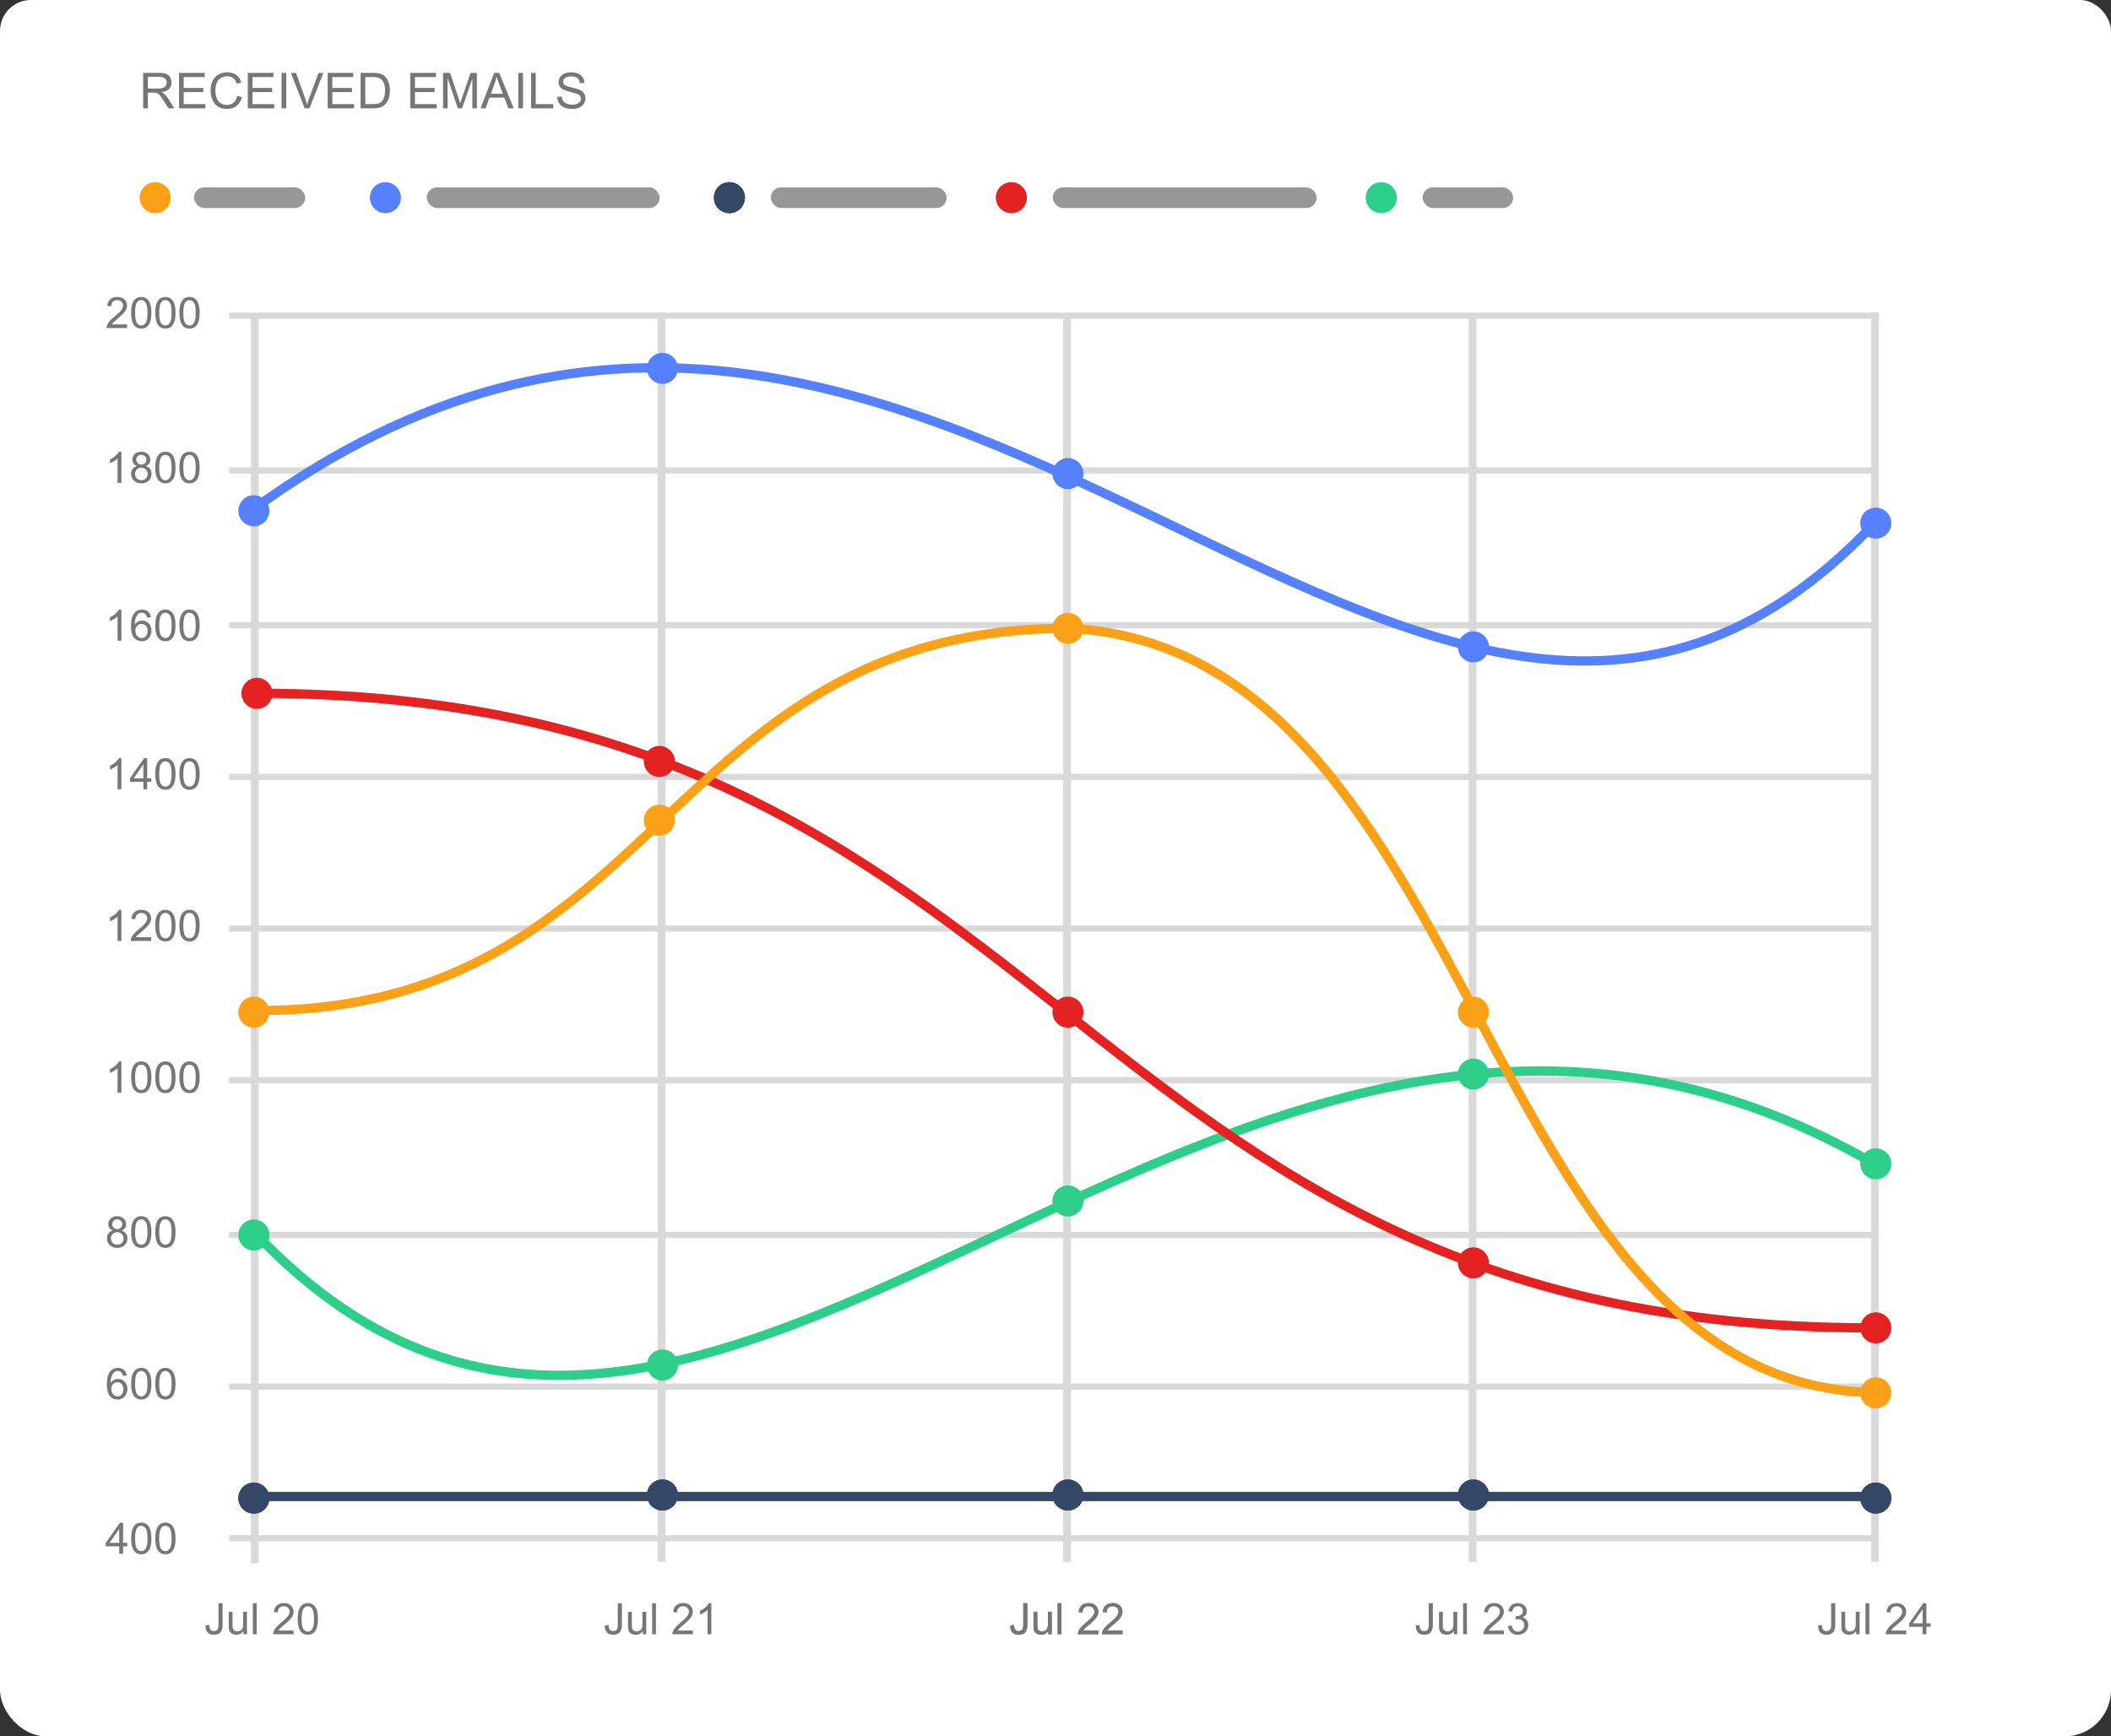 <svg xmlns="http://www.w3.org/2000/svg" width="682" height="561" viewBox="0 0 682 561" fill="none"><rect x="0" y="0" width="682" height="561" fill="#333333" stroke="none"/><g clip-path="url(#clip0_233_465)"><rect y="-8" width="682" height="569" rx="15" fill="white"></rect><rect x="62.674" y="60.523" width="35.933" height="6.685" rx="3.343" fill="#979797"></rect><rect x="137.883" y="60.523" width="75.209" height="6.685" rx="3.343" fill="#979797"></rect><rect x="249.023" y="60.523" width="56.824" height="6.685" rx="3.343" fill="#979797"></rect><rect x="340.111" y="60.523" width="85.236" height="6.685" rx="3.343" fill="#979797"></rect><rect x="459.607" y="60.523" width="29.248" height="6.685" rx="3.343" fill="#979797"></rect><rect x="83.564" y="101.47" width="403.619" height="2.507" transform="rotate(90 83.564 101.47)" fill="#D9D9D9"></rect><rect x="215" y="101" width="403.619" height="2.507" transform="rotate(90 215 101)" fill="#D9D9D9"></rect><rect x="346" y="101" width="403.619" height="2.507" transform="rotate(90 346 101)" fill="#D9D9D9"></rect><rect x="477" y="101" width="403.619" height="2.507" transform="rotate(90 477 101)" fill="#D9D9D9"></rect><rect x="607" y="101" width="403.619" height="2.507" transform="rotate(90 607 101)" fill="#D9D9D9"></rect><rect x="607" y="498" width="533" height="2" transform="rotate(-180 607 498)" fill="#D9D9D9"></rect><rect x="605" y="449" width="531" height="2" transform="rotate(-180 605 449)" fill="#D9D9D9"></rect><rect x="607" y="400" width="533" height="2" transform="rotate(-180 607 400)" fill="#D9D9D9"></rect><rect x="605" y="350" width="531" height="2" transform="rotate(-180 605 350)" fill="#D9D9D9"></rect><rect x="605" y="301" width="531" height="2" transform="rotate(-180 605 301)" fill="#D9D9D9"></rect><rect x="605" y="252" width="531" height="2" transform="rotate(-180 605 252)" fill="#D9D9D9"></rect><rect x="605" y="203" width="531" height="2" transform="rotate(-180 605 203)" fill="#D9D9D9"></rect><rect x="605" y="153" width="531" height="2" transform="rotate(-180 605 153)" fill="#D9D9D9"></rect><rect x="607" y="103" width="533" height="2" transform="rotate(-180 607 103)" fill="#D9D9D9"></rect><circle cx="50.139" cy="63.866" r="5.014" fill="#FAA118"></circle><circle cx="326.738" cy="63.866" r="5.014" fill="#E32221"></circle><circle cx="235.653" cy="63.866" r="5.014" fill="#344767"></circle><circle cx="235.653" cy="63.866" r="5.014" fill="#344767"></circle><circle cx="446.237" cy="63.866" r="5.014" fill="#2DCE89"></circle><circle cx="124.512" cy="63.866" r="5.014" fill="#5580FF"></circle><path d="M46.258 35V23.547H51.336C52.357 23.547 53.133 23.651 53.664 23.859C54.195 24.062 54.62 24.424 54.938 24.945C55.255 25.466 55.414 26.042 55.414 26.672C55.414 27.484 55.151 28.169 54.625 28.727C54.099 29.284 53.286 29.638 52.188 29.789C52.589 29.982 52.893 30.172 53.102 30.359C53.544 30.766 53.964 31.273 54.359 31.883L56.352 35H54.445L52.93 32.617C52.487 31.93 52.122 31.404 51.836 31.039C51.55 30.674 51.292 30.419 51.062 30.273C50.839 30.128 50.609 30.026 50.375 29.969C50.203 29.932 49.922 29.914 49.531 29.914H47.773V35H46.258ZM47.773 28.602H51.031C51.724 28.602 52.266 28.531 52.656 28.391C53.047 28.245 53.344 28.016 53.547 27.703C53.75 27.385 53.852 27.042 53.852 26.672C53.852 26.13 53.654 25.685 53.258 25.336C52.867 24.987 52.247 24.812 51.398 24.812H47.773V28.602ZM57.828 35V23.547H66.109V24.898H59.344V28.406H65.68V29.75H59.344V33.648H66.375V35H57.828ZM76.641 30.984L78.156 31.367C77.838 32.612 77.266 33.562 76.438 34.219C75.615 34.87 74.607 35.195 73.414 35.195C72.18 35.195 71.174 34.945 70.398 34.445C69.628 33.94 69.039 33.211 68.633 32.258C68.232 31.305 68.031 30.281 68.031 29.188C68.031 27.995 68.258 26.956 68.711 26.07C69.169 25.18 69.818 24.505 70.656 24.047C71.5 23.583 72.427 23.352 73.438 23.352C74.583 23.352 75.547 23.643 76.328 24.227C77.109 24.81 77.654 25.63 77.961 26.688L76.469 27.039C76.203 26.206 75.818 25.599 75.312 25.219C74.807 24.838 74.172 24.648 73.406 24.648C72.526 24.648 71.789 24.859 71.195 25.281C70.607 25.703 70.193 26.271 69.953 26.984C69.713 27.693 69.594 28.424 69.594 29.18C69.594 30.154 69.734 31.005 70.016 31.734C70.302 32.458 70.745 33 71.344 33.359C71.943 33.719 72.591 33.898 73.289 33.898C74.138 33.898 74.857 33.654 75.445 33.164C76.034 32.675 76.432 31.948 76.641 30.984ZM80.062 35V23.547H88.344V24.898H81.578V28.406H87.914V29.75H81.578V33.648H88.609V35H80.062ZM90.961 35V23.547H92.477V35H90.961ZM98.43 35L93.992 23.547H95.633L98.609 31.867C98.849 32.534 99.049 33.159 99.211 33.742C99.388 33.117 99.594 32.492 99.828 31.867L102.922 23.547H104.469L99.984 35H98.43ZM105.859 35V23.547H114.141V24.898H107.375V28.406H113.711V29.75H107.375V33.648H114.406V35H105.859ZM116.5 35V23.547H120.445C121.336 23.547 122.016 23.602 122.484 23.711C123.141 23.862 123.701 24.135 124.164 24.531C124.768 25.042 125.219 25.695 125.516 26.492C125.818 27.284 125.969 28.19 125.969 29.211C125.969 30.081 125.867 30.852 125.664 31.523C125.461 32.195 125.201 32.753 124.883 33.195C124.565 33.633 124.216 33.979 123.836 34.234C123.461 34.484 123.005 34.675 122.469 34.805C121.938 34.935 121.326 35 120.633 35H116.5ZM118.016 33.648H120.461C121.216 33.648 121.807 33.578 122.234 33.438C122.667 33.297 123.01 33.099 123.266 32.844C123.625 32.484 123.904 32.003 124.102 31.398C124.305 30.789 124.406 30.052 124.406 29.188C124.406 27.99 124.208 27.07 123.812 26.43C123.422 25.784 122.945 25.352 122.383 25.133C121.977 24.977 121.323 24.898 120.422 24.898H118.016V33.648ZM132.547 35V23.547H140.828V24.898H134.062V28.406H140.398V29.75H134.062V33.648H141.094V35H132.547ZM143.141 35V23.547H145.422L148.133 31.656C148.383 32.411 148.565 32.977 148.68 33.352C148.81 32.935 149.013 32.323 149.289 31.516L152.031 23.547H154.07V35H152.609V25.414L149.281 35H147.914L144.602 25.25V35H143.141ZM155.258 35L159.656 23.547H161.289L165.977 35H164.25L162.914 31.531H158.125L156.867 35H155.258ZM158.562 30.297H162.445L161.25 27.125C160.885 26.162 160.615 25.37 160.438 24.75C160.292 25.484 160.086 26.213 159.82 26.938L158.562 30.297ZM167.445 35V23.547H168.961V35H167.445ZM171.578 35V23.547H173.094V33.648H178.734V35H171.578ZM180.031 31.32L181.461 31.195C181.529 31.768 181.685 32.24 181.93 32.609C182.18 32.974 182.565 33.271 183.086 33.5C183.607 33.724 184.193 33.836 184.844 33.836C185.422 33.836 185.932 33.75 186.375 33.578C186.818 33.406 187.146 33.172 187.359 32.875C187.578 32.573 187.688 32.245 187.688 31.891C187.688 31.531 187.583 31.219 187.375 30.953C187.167 30.682 186.823 30.456 186.344 30.273C186.036 30.154 185.357 29.969 184.305 29.719C183.253 29.463 182.516 29.224 182.094 29C181.547 28.713 181.138 28.359 180.867 27.938C180.602 27.51 180.469 27.034 180.469 26.508C180.469 25.93 180.633 25.391 180.961 24.891C181.289 24.385 181.768 24.003 182.398 23.742C183.029 23.482 183.729 23.352 184.5 23.352C185.349 23.352 186.096 23.49 186.742 23.766C187.393 24.037 187.893 24.438 188.242 24.969C188.591 25.5 188.779 26.102 188.805 26.773L187.352 26.883C187.273 26.159 187.008 25.612 186.555 25.242C186.107 24.872 185.443 24.688 184.562 24.688C183.646 24.688 182.977 24.857 182.555 25.195C182.138 25.529 181.93 25.932 181.93 26.406C181.93 26.818 182.078 27.156 182.375 27.422C182.667 27.688 183.427 27.961 184.656 28.242C185.891 28.518 186.737 28.76 187.195 28.969C187.862 29.276 188.354 29.667 188.672 30.141C188.99 30.609 189.148 31.151 189.148 31.766C189.148 32.375 188.974 32.95 188.625 33.492C188.276 34.029 187.773 34.448 187.117 34.75C186.466 35.047 185.732 35.195 184.914 35.195C183.878 35.195 183.008 35.044 182.305 34.742C181.607 34.44 181.057 33.987 180.656 33.383C180.26 32.773 180.052 32.086 180.031 31.32Z" fill="#767676"></path><path d="M41.048 104.817V106H34.424C34.415 105.704 34.463 105.419 34.567 105.146C34.736 104.694 35.005 104.25 35.374 103.812C35.748 103.375 36.285 102.869 36.987 102.295C38.077 101.402 38.812 100.695 39.195 100.176C39.578 99.652 39.77 99.157 39.77 98.692C39.77 98.205 39.594 97.795 39.243 97.462C38.897 97.125 38.443 96.956 37.883 96.956C37.29 96.956 36.816 97.134 36.461 97.489C36.105 97.845 35.925 98.337 35.921 98.966L34.656 98.836C34.743 97.893 35.069 97.175 35.634 96.683C36.199 96.186 36.958 95.938 37.91 95.938C38.872 95.938 39.633 96.204 40.193 96.737C40.754 97.27 41.034 97.931 41.034 98.72C41.034 99.121 40.952 99.515 40.788 99.902C40.624 100.29 40.351 100.698 39.968 101.126C39.59 101.554 38.958 102.142 38.074 102.89C37.336 103.509 36.862 103.931 36.652 104.154C36.443 104.373 36.27 104.594 36.133 104.817H41.048ZM42.374 101.058C42.374 99.873 42.495 98.92 42.736 98.2C42.982 97.476 43.345 96.917 43.823 96.525C44.306 96.133 44.912 95.938 45.642 95.938C46.179 95.938 46.651 96.047 47.057 96.266C47.462 96.48 47.797 96.792 48.062 97.202C48.326 97.608 48.533 98.105 48.684 98.692C48.834 99.276 48.909 100.064 48.909 101.058C48.909 102.233 48.788 103.184 48.547 103.908C48.305 104.628 47.943 105.187 47.46 105.583C46.981 105.975 46.375 106.171 45.642 106.171C44.675 106.171 43.917 105.825 43.365 105.132C42.704 104.298 42.374 102.94 42.374 101.058ZM43.639 101.058C43.639 102.703 43.83 103.799 44.213 104.346C44.6 104.888 45.077 105.159 45.642 105.159C46.207 105.159 46.681 104.886 47.063 104.339C47.451 103.792 47.645 102.698 47.645 101.058C47.645 99.408 47.451 98.312 47.063 97.769C46.681 97.227 46.202 96.956 45.628 96.956C45.063 96.956 44.612 97.195 44.274 97.674C43.851 98.284 43.639 99.412 43.639 101.058ZM50.167 101.058C50.167 99.873 50.288 98.92 50.529 98.2C50.775 97.476 51.138 96.917 51.616 96.525C52.099 96.133 52.705 95.938 53.435 95.938C53.972 95.938 54.444 96.047 54.85 96.266C55.255 96.48 55.59 96.792 55.855 97.202C56.119 97.608 56.326 98.105 56.477 98.692C56.627 99.276 56.702 100.064 56.702 101.058C56.702 102.233 56.581 103.184 56.34 103.908C56.098 104.628 55.736 105.187 55.253 105.583C54.774 105.975 54.168 106.171 53.435 106.171C52.468 106.171 51.71 105.825 51.158 105.132C50.497 104.298 50.167 102.94 50.167 101.058ZM51.432 101.058C51.432 102.703 51.623 103.799 52.006 104.346C52.393 104.888 52.87 105.159 53.435 105.159C54 105.159 54.474 104.886 54.856 104.339C55.244 103.792 55.438 102.698 55.438 101.058C55.438 99.408 55.244 98.312 54.856 97.769C54.474 97.227 53.995 96.956 53.421 96.956C52.856 96.956 52.405 97.195 52.067 97.674C51.644 98.284 51.432 99.412 51.432 101.058ZM57.96 101.058C57.96 99.873 58.081 98.92 58.322 98.2C58.568 97.476 58.931 96.917 59.409 96.525C59.892 96.133 60.498 95.938 61.227 95.938C61.765 95.938 62.237 96.047 62.643 96.266C63.048 96.48 63.383 96.792 63.648 97.202C63.912 97.608 64.119 98.105 64.269 98.692C64.42 99.276 64.495 100.064 64.495 101.058C64.495 102.233 64.374 103.184 64.133 103.908C63.891 104.628 63.529 105.187 63.046 105.583C62.567 105.975 61.961 106.171 61.227 106.171C60.261 106.171 59.503 105.825 58.951 105.132C58.29 104.298 57.96 102.94 57.96 101.058ZM59.225 101.058C59.225 102.703 59.416 103.799 59.799 104.346C60.186 104.888 60.662 105.159 61.227 105.159C61.793 105.159 62.267 104.886 62.649 104.339C63.037 103.792 63.23 102.698 63.23 101.058C63.23 99.408 63.037 98.312 62.649 97.769C62.267 97.227 61.788 96.956 61.214 96.956C60.649 96.956 60.198 97.195 59.86 97.674C59.437 98.284 59.225 99.412 59.225 101.058Z" fill="#767676"></path><path d="M39.216 156H37.985V148.159C37.689 148.442 37.3 148.724 36.816 149.007C36.338 149.289 35.907 149.501 35.524 149.643V148.453C36.213 148.13 36.814 147.738 37.329 147.277C37.844 146.817 38.209 146.37 38.423 145.938H39.216V156ZM44.268 150.565C43.757 150.379 43.379 150.112 43.133 149.766C42.887 149.419 42.764 149.005 42.764 148.521C42.764 147.792 43.026 147.179 43.55 146.683C44.074 146.186 44.771 145.938 45.642 145.938C46.517 145.938 47.221 146.193 47.754 146.703C48.287 147.209 48.554 147.826 48.554 148.556C48.554 149.021 48.431 149.426 48.185 149.772C47.943 150.114 47.574 150.379 47.077 150.565C47.692 150.766 48.16 151.09 48.478 151.536C48.802 151.983 48.964 152.516 48.964 153.136C48.964 153.993 48.661 154.713 48.055 155.296C47.449 155.879 46.651 156.171 45.662 156.171C44.673 156.171 43.876 155.879 43.27 155.296C42.663 154.708 42.36 153.977 42.36 153.102C42.36 152.45 42.524 151.905 42.852 151.468C43.185 151.026 43.657 150.725 44.268 150.565ZM44.022 148.48C44.022 148.954 44.174 149.342 44.48 149.643C44.785 149.943 45.181 150.094 45.669 150.094C46.143 150.094 46.53 149.946 46.831 149.649C47.136 149.349 47.289 148.982 47.289 148.549C47.289 148.098 47.132 147.719 46.817 147.414C46.508 147.104 46.12 146.949 45.655 146.949C45.186 146.949 44.796 147.1 44.486 147.4C44.176 147.701 44.022 148.061 44.022 148.48ZM43.625 153.108C43.625 153.459 43.707 153.799 43.871 154.127C44.04 154.455 44.288 154.71 44.616 154.893C44.944 155.07 45.297 155.159 45.676 155.159C46.264 155.159 46.749 154.97 47.132 154.592C47.515 154.214 47.706 153.733 47.706 153.149C47.706 152.557 47.508 152.067 47.111 151.68C46.719 151.292 46.227 151.099 45.635 151.099C45.056 151.099 44.575 151.29 44.192 151.673C43.814 152.056 43.625 152.534 43.625 153.108ZM50.167 151.058C50.167 149.873 50.288 148.92 50.529 148.2C50.775 147.476 51.138 146.917 51.616 146.525C52.099 146.133 52.705 145.938 53.435 145.938C53.972 145.938 54.444 146.047 54.85 146.266C55.255 146.48 55.59 146.792 55.855 147.202C56.119 147.608 56.326 148.104 56.477 148.692C56.627 149.276 56.702 150.064 56.702 151.058C56.702 152.233 56.581 153.184 56.34 153.908C56.098 154.628 55.736 155.187 55.253 155.583C54.774 155.975 54.168 156.171 53.435 156.171C52.468 156.171 51.71 155.825 51.158 155.132C50.497 154.298 50.167 152.94 50.167 151.058ZM51.432 151.058C51.432 152.703 51.623 153.799 52.006 154.346C52.393 154.888 52.87 155.159 53.435 155.159C54 155.159 54.474 154.886 54.856 154.339C55.244 153.792 55.438 152.698 55.438 151.058C55.438 149.408 55.244 148.312 54.856 147.77C54.474 147.227 53.995 146.956 53.421 146.956C52.856 146.956 52.405 147.195 52.067 147.674C51.644 148.285 51.432 149.412 51.432 151.058ZM57.96 151.058C57.96 149.873 58.081 148.92 58.322 148.2C58.568 147.476 58.931 146.917 59.409 146.525C59.892 146.133 60.498 145.938 61.227 145.938C61.765 145.938 62.237 146.047 62.643 146.266C63.048 146.48 63.383 146.792 63.648 147.202C63.912 147.608 64.119 148.104 64.269 148.692C64.42 149.276 64.495 150.064 64.495 151.058C64.495 152.233 64.374 153.184 64.133 153.908C63.891 154.628 63.529 155.187 63.046 155.583C62.567 155.975 61.961 156.171 61.227 156.171C60.261 156.171 59.503 155.825 58.951 155.132C58.29 154.298 57.96 152.94 57.96 151.058ZM59.225 151.058C59.225 152.703 59.416 153.799 59.799 154.346C60.186 154.888 60.662 155.159 61.227 155.159C61.793 155.159 62.267 154.886 62.649 154.339C63.037 153.792 63.23 152.698 63.23 151.058C63.23 149.408 63.037 148.312 62.649 147.77C62.267 147.227 61.788 146.956 61.214 146.956C60.649 146.956 60.198 147.195 59.86 147.674C59.437 148.285 59.225 149.412 59.225 151.058Z" fill="#767676"></path><path d="M39.216 207H37.985V199.159C37.689 199.442 37.3 199.724 36.816 200.007C36.338 200.289 35.907 200.501 35.524 200.643V199.453C36.213 199.13 36.814 198.738 37.329 198.277C37.844 197.817 38.209 197.37 38.423 196.938H39.216V207ZM48.759 199.433L47.535 199.528C47.426 199.045 47.271 198.694 47.07 198.476C46.738 198.125 46.328 197.949 45.84 197.949C45.448 197.949 45.104 198.059 44.808 198.277C44.42 198.56 44.115 198.972 43.892 199.515C43.668 200.057 43.552 200.829 43.543 201.832C43.839 201.381 44.202 201.046 44.63 200.827C45.058 200.608 45.507 200.499 45.977 200.499C46.797 200.499 47.494 200.802 48.068 201.408C48.647 202.01 48.937 202.789 48.937 203.746C48.937 204.375 48.8 204.961 48.526 205.503C48.258 206.041 47.886 206.453 47.412 206.74C46.938 207.027 46.4 207.171 45.799 207.171C44.773 207.171 43.937 206.795 43.29 206.043C42.643 205.286 42.319 204.042 42.319 202.311C42.319 200.374 42.677 198.965 43.393 198.086C44.017 197.32 44.858 196.938 45.915 196.938C46.703 196.938 47.348 197.159 47.85 197.601C48.355 198.043 48.658 198.653 48.759 199.433ZM43.734 203.753C43.734 204.177 43.823 204.582 44.001 204.97C44.183 205.357 44.436 205.653 44.76 205.858C45.083 206.059 45.423 206.159 45.778 206.159C46.298 206.159 46.745 205.95 47.118 205.53C47.492 205.111 47.679 204.541 47.679 203.821C47.679 203.129 47.494 202.584 47.125 202.188C46.756 201.786 46.291 201.586 45.73 201.586C45.175 201.586 44.703 201.786 44.315 202.188C43.928 202.584 43.734 203.106 43.734 203.753ZM50.167 202.058C50.167 200.873 50.288 199.92 50.529 199.2C50.775 198.476 51.138 197.917 51.616 197.525C52.099 197.133 52.705 196.938 53.435 196.938C53.972 196.938 54.444 197.047 54.85 197.266C55.255 197.48 55.59 197.792 55.855 198.202C56.119 198.608 56.326 199.104 56.477 199.692C56.627 200.276 56.702 201.064 56.702 202.058C56.702 203.233 56.581 204.184 56.34 204.908C56.098 205.628 55.736 206.187 55.253 206.583C54.774 206.975 54.168 207.171 53.435 207.171C52.468 207.171 51.71 206.825 51.158 206.132C50.497 205.298 50.167 203.94 50.167 202.058ZM51.432 202.058C51.432 203.703 51.623 204.799 52.006 205.346C52.393 205.888 52.87 206.159 53.435 206.159C54 206.159 54.474 205.886 54.856 205.339C55.244 204.792 55.438 203.698 55.438 202.058C55.438 200.408 55.244 199.312 54.856 198.77C54.474 198.227 53.995 197.956 53.421 197.956C52.856 197.956 52.405 198.195 52.067 198.674C51.644 199.285 51.432 200.412 51.432 202.058ZM57.96 202.058C57.96 200.873 58.081 199.92 58.322 199.2C58.568 198.476 58.931 197.917 59.409 197.525C59.892 197.133 60.498 196.938 61.227 196.938C61.765 196.938 62.237 197.047 62.643 197.266C63.048 197.48 63.383 197.792 63.648 198.202C63.912 198.608 64.119 199.104 64.269 199.692C64.42 200.276 64.495 201.064 64.495 202.058C64.495 203.233 64.374 204.184 64.133 204.908C63.891 205.628 63.529 206.187 63.046 206.583C62.567 206.975 61.961 207.171 61.227 207.171C60.261 207.171 59.503 206.825 58.951 206.132C58.29 205.298 57.96 203.94 57.96 202.058ZM59.225 202.058C59.225 203.703 59.416 204.799 59.799 205.346C60.186 205.888 60.662 206.159 61.227 206.159C61.793 206.159 62.267 205.886 62.649 205.339C63.037 204.792 63.23 203.698 63.23 202.058C63.23 200.408 63.037 199.312 62.649 198.77C62.267 198.227 61.788 197.956 61.214 197.956C60.649 197.956 60.198 198.195 59.86 198.674C59.437 199.285 59.225 200.412 59.225 202.058Z" fill="#767676"></path><path d="M39.216 255H37.985V247.159C37.689 247.442 37.3 247.724 36.816 248.007C36.338 248.289 35.907 248.501 35.524 248.643V247.453C36.213 247.13 36.814 246.738 37.329 246.277C37.844 245.817 38.209 245.37 38.423 244.938H39.216V255ZM46.318 255V252.601H41.971V251.473L46.544 244.979H47.549V251.473H48.902V252.601H47.549V255H46.318ZM46.318 251.473V246.954L43.181 251.473H46.318ZM50.167 250.058C50.167 248.873 50.288 247.92 50.529 247.2C50.775 246.476 51.138 245.917 51.616 245.525C52.099 245.133 52.705 244.938 53.435 244.938C53.972 244.938 54.444 245.047 54.85 245.266C55.255 245.48 55.59 245.792 55.855 246.202C56.119 246.608 56.326 247.104 56.477 247.692C56.627 248.276 56.702 249.064 56.702 250.058C56.702 251.233 56.581 252.184 56.34 252.908C56.098 253.628 55.736 254.187 55.253 254.583C54.774 254.975 54.168 255.171 53.435 255.171C52.468 255.171 51.71 254.825 51.158 254.132C50.497 253.298 50.167 251.94 50.167 250.058ZM51.432 250.058C51.432 251.703 51.623 252.799 52.006 253.346C52.393 253.888 52.87 254.159 53.435 254.159C54 254.159 54.474 253.886 54.856 253.339C55.244 252.792 55.438 251.698 55.438 250.058C55.438 248.408 55.244 247.312 54.856 246.77C54.474 246.227 53.995 245.956 53.421 245.956C52.856 245.956 52.405 246.195 52.067 246.674C51.644 247.285 51.432 248.412 51.432 250.058ZM57.96 250.058C57.96 248.873 58.081 247.92 58.322 247.2C58.568 246.476 58.931 245.917 59.409 245.525C59.892 245.133 60.498 244.938 61.227 244.938C61.765 244.938 62.237 245.047 62.643 245.266C63.048 245.48 63.383 245.792 63.648 246.202C63.912 246.608 64.119 247.104 64.269 247.692C64.42 248.276 64.495 249.064 64.495 250.058C64.495 251.233 64.374 252.184 64.133 252.908C63.891 253.628 63.529 254.187 63.046 254.583C62.567 254.975 61.961 255.171 61.227 255.171C60.261 255.171 59.503 254.825 58.951 254.132C58.29 253.298 57.96 251.94 57.96 250.058ZM59.225 250.058C59.225 251.703 59.416 252.799 59.799 253.346C60.186 253.888 60.662 254.159 61.227 254.159C61.793 254.159 62.267 253.886 62.649 253.339C63.037 252.792 63.23 251.698 63.23 250.058C63.23 248.408 63.037 247.312 62.649 246.77C62.267 246.227 61.788 245.956 61.214 245.956C60.649 245.956 60.198 246.195 59.86 246.674C59.437 247.285 59.225 248.412 59.225 250.058Z" fill="#767676"></path><path d="M39.216 304H37.985V296.159C37.689 296.442 37.3 296.724 36.816 297.007C36.338 297.289 35.907 297.501 35.524 297.643V296.453C36.213 296.13 36.814 295.738 37.329 295.277C37.844 294.817 38.209 294.37 38.423 293.938H39.216V304ZM48.841 302.817V304H42.217C42.208 303.704 42.255 303.419 42.36 303.146C42.529 302.694 42.798 302.25 43.167 301.812C43.541 301.375 44.078 300.869 44.78 300.295C45.87 299.402 46.605 298.695 46.988 298.176C47.371 297.652 47.562 297.157 47.562 296.692C47.562 296.205 47.387 295.795 47.036 295.462C46.69 295.125 46.236 294.956 45.676 294.956C45.083 294.956 44.609 295.134 44.254 295.489C43.898 295.845 43.718 296.337 43.714 296.966L42.449 296.836C42.536 295.893 42.862 295.175 43.427 294.683C43.992 294.186 44.751 293.938 45.703 293.938C46.665 293.938 47.426 294.204 47.986 294.737C48.547 295.271 48.827 295.931 48.827 296.72C48.827 297.121 48.745 297.515 48.581 297.902C48.417 298.29 48.144 298.698 47.761 299.126C47.383 299.554 46.751 300.142 45.867 300.89C45.129 301.509 44.655 301.931 44.445 302.154C44.236 302.373 44.062 302.594 43.926 302.817H48.841ZM50.167 299.058C50.167 297.873 50.288 296.92 50.529 296.2C50.775 295.476 51.138 294.917 51.616 294.525C52.099 294.133 52.705 293.938 53.435 293.938C53.972 293.938 54.444 294.047 54.85 294.266C55.255 294.48 55.59 294.792 55.855 295.202C56.119 295.608 56.326 296.104 56.477 296.692C56.627 297.276 56.702 298.064 56.702 299.058C56.702 300.233 56.581 301.184 56.34 301.908C56.098 302.628 55.736 303.187 55.253 303.583C54.774 303.975 54.168 304.171 53.435 304.171C52.468 304.171 51.71 303.825 51.158 303.132C50.497 302.298 50.167 300.94 50.167 299.058ZM51.432 299.058C51.432 300.703 51.623 301.799 52.006 302.346C52.393 302.888 52.87 303.159 53.435 303.159C54 303.159 54.474 302.886 54.856 302.339C55.244 301.792 55.438 300.698 55.438 299.058C55.438 297.408 55.244 296.312 54.856 295.77C54.474 295.227 53.995 294.956 53.421 294.956C52.856 294.956 52.405 295.195 52.067 295.674C51.644 296.285 51.432 297.412 51.432 299.058ZM57.96 299.058C57.96 297.873 58.081 296.92 58.322 296.2C58.568 295.476 58.931 294.917 59.409 294.525C59.892 294.133 60.498 293.938 61.227 293.938C61.765 293.938 62.237 294.047 62.643 294.266C63.048 294.48 63.383 294.792 63.648 295.202C63.912 295.608 64.119 296.104 64.269 296.692C64.42 297.276 64.495 298.064 64.495 299.058C64.495 300.233 64.374 301.184 64.133 301.908C63.891 302.628 63.529 303.187 63.046 303.583C62.567 303.975 61.961 304.171 61.227 304.171C60.261 304.171 59.503 303.825 58.951 303.132C58.29 302.298 57.96 300.94 57.96 299.058ZM59.225 299.058C59.225 300.703 59.416 301.799 59.799 302.346C60.186 302.888 60.662 303.159 61.227 303.159C61.793 303.159 62.267 302.886 62.649 302.339C63.037 301.792 63.23 300.698 63.23 299.058C63.23 297.408 63.037 296.312 62.649 295.77C62.267 295.227 61.788 294.956 61.214 294.956C60.649 294.956 60.198 295.195 59.86 295.674C59.437 296.285 59.225 297.412 59.225 299.058Z" fill="#767676"></path><path d="M39.216 353H37.985V345.159C37.689 345.442 37.3 345.724 36.816 346.007C36.338 346.289 35.907 346.501 35.524 346.643V345.453C36.213 345.13 36.814 344.738 37.329 344.277C37.844 343.817 38.209 343.37 38.423 342.938H39.216V353ZM42.374 348.058C42.374 346.873 42.495 345.92 42.736 345.2C42.982 344.476 43.345 343.917 43.823 343.525C44.306 343.133 44.912 342.938 45.642 342.938C46.179 342.938 46.651 343.047 47.057 343.266C47.462 343.48 47.797 343.792 48.062 344.202C48.326 344.608 48.533 345.104 48.684 345.692C48.834 346.276 48.909 347.064 48.909 348.058C48.909 349.233 48.788 350.184 48.547 350.908C48.305 351.628 47.943 352.187 47.46 352.583C46.981 352.975 46.375 353.171 45.642 353.171C44.675 353.171 43.917 352.825 43.365 352.132C42.704 351.298 42.374 349.94 42.374 348.058ZM43.639 348.058C43.639 349.703 43.83 350.799 44.213 351.346C44.6 351.888 45.077 352.159 45.642 352.159C46.207 352.159 46.681 351.886 47.063 351.339C47.451 350.792 47.645 349.698 47.645 348.058C47.645 346.408 47.451 345.312 47.063 344.77C46.681 344.227 46.202 343.956 45.628 343.956C45.063 343.956 44.612 344.195 44.274 344.674C43.851 345.285 43.639 346.412 43.639 348.058ZM50.167 348.058C50.167 346.873 50.288 345.92 50.529 345.2C50.775 344.476 51.138 343.917 51.616 343.525C52.099 343.133 52.705 342.938 53.435 342.938C53.972 342.938 54.444 343.047 54.85 343.266C55.255 343.48 55.59 343.792 55.855 344.202C56.119 344.608 56.326 345.104 56.477 345.692C56.627 346.276 56.702 347.064 56.702 348.058C56.702 349.233 56.581 350.184 56.34 350.908C56.098 351.628 55.736 352.187 55.253 352.583C54.774 352.975 54.168 353.171 53.435 353.171C52.468 353.171 51.71 352.825 51.158 352.132C50.497 351.298 50.167 349.94 50.167 348.058ZM51.432 348.058C51.432 349.703 51.623 350.799 52.006 351.346C52.393 351.888 52.87 352.159 53.435 352.159C54 352.159 54.474 351.886 54.856 351.339C55.244 350.792 55.438 349.698 55.438 348.058C55.438 346.408 55.244 345.312 54.856 344.77C54.474 344.227 53.995 343.956 53.421 343.956C52.856 343.956 52.405 344.195 52.067 344.674C51.644 345.285 51.432 346.412 51.432 348.058ZM57.96 348.058C57.96 346.873 58.081 345.92 58.322 345.2C58.568 344.476 58.931 343.917 59.409 343.525C59.892 343.133 60.498 342.938 61.227 342.938C61.765 342.938 62.237 343.047 62.643 343.266C63.048 343.48 63.383 343.792 63.648 344.202C63.912 344.608 64.119 345.104 64.269 345.692C64.42 346.276 64.495 347.064 64.495 348.058C64.495 349.233 64.374 350.184 64.133 350.908C63.891 351.628 63.529 352.187 63.046 352.583C62.567 352.975 61.961 353.171 61.227 353.171C60.261 353.171 59.503 352.825 58.951 352.132C58.29 351.298 57.96 349.94 57.96 348.058ZM59.225 348.058C59.225 349.703 59.416 350.799 59.799 351.346C60.186 351.888 60.662 352.159 61.227 352.159C61.793 352.159 62.267 351.886 62.649 351.339C63.037 350.792 63.23 349.698 63.23 348.058C63.23 346.408 63.037 345.312 62.649 344.77C62.267 344.227 61.788 343.956 61.214 343.956C60.649 343.956 60.198 344.195 59.86 344.674C59.437 345.285 59.225 346.412 59.225 348.058Z" fill="#767676"></path><path d="M36.475 397.565C35.964 397.379 35.586 397.112 35.34 396.766C35.094 396.419 34.971 396.005 34.971 395.521C34.971 394.792 35.233 394.179 35.757 393.683C36.281 393.186 36.978 392.938 37.849 392.938C38.724 392.938 39.428 393.193 39.961 393.703C40.494 394.209 40.761 394.826 40.761 395.556C40.761 396.021 40.638 396.426 40.392 396.772C40.15 397.114 39.781 397.379 39.284 397.565C39.899 397.766 40.367 398.09 40.685 398.536C41.009 398.983 41.171 399.516 41.171 400.136C41.171 400.993 40.868 401.713 40.262 402.296C39.656 402.879 38.858 403.171 37.869 403.171C36.88 403.171 36.083 402.879 35.477 402.296C34.87 401.708 34.567 400.977 34.567 400.102C34.567 399.45 34.731 398.905 35.06 398.468C35.392 398.026 35.864 397.725 36.475 397.565ZM36.228 395.48C36.228 395.954 36.381 396.342 36.687 396.643C36.992 396.943 37.388 397.094 37.876 397.094C38.35 397.094 38.737 396.946 39.038 396.649C39.343 396.349 39.496 395.982 39.496 395.549C39.496 395.098 39.339 394.719 39.024 394.414C38.715 394.104 38.327 393.949 37.862 393.949C37.393 393.949 37.003 394.1 36.693 394.4C36.383 394.701 36.228 395.061 36.228 395.48ZM35.832 400.108C35.832 400.459 35.914 400.799 36.078 401.127C36.247 401.455 36.495 401.71 36.823 401.893C37.151 402.07 37.505 402.159 37.883 402.159C38.471 402.159 38.956 401.97 39.339 401.592C39.722 401.214 39.913 400.733 39.913 400.149C39.913 399.557 39.715 399.067 39.318 398.68C38.926 398.292 38.434 398.099 37.842 398.099C37.263 398.099 36.782 398.29 36.399 398.673C36.021 399.056 35.832 399.534 35.832 400.108ZM42.374 398.058C42.374 396.873 42.495 395.92 42.736 395.2C42.982 394.476 43.345 393.917 43.823 393.525C44.306 393.133 44.912 392.938 45.642 392.938C46.179 392.938 46.651 393.047 47.057 393.266C47.462 393.48 47.797 393.792 48.062 394.202C48.326 394.608 48.533 395.104 48.684 395.692C48.834 396.276 48.909 397.064 48.909 398.058C48.909 399.233 48.788 400.184 48.547 400.908C48.305 401.628 47.943 402.187 47.46 402.583C46.981 402.975 46.375 403.171 45.642 403.171C44.675 403.171 43.917 402.825 43.365 402.132C42.704 401.298 42.374 399.94 42.374 398.058ZM43.639 398.058C43.639 399.703 43.83 400.799 44.213 401.346C44.6 401.888 45.077 402.159 45.642 402.159C46.207 402.159 46.681 401.886 47.063 401.339C47.451 400.792 47.645 399.698 47.645 398.058C47.645 396.408 47.451 395.312 47.063 394.77C46.681 394.227 46.202 393.956 45.628 393.956C45.063 393.956 44.612 394.195 44.274 394.674C43.851 395.285 43.639 396.412 43.639 398.058ZM50.167 398.058C50.167 396.873 50.288 395.92 50.529 395.2C50.775 394.476 51.138 393.917 51.616 393.525C52.099 393.133 52.705 392.938 53.435 392.938C53.972 392.938 54.444 393.047 54.85 393.266C55.255 393.48 55.59 393.792 55.855 394.202C56.119 394.608 56.326 395.104 56.477 395.692C56.627 396.276 56.702 397.064 56.702 398.058C56.702 399.233 56.581 400.184 56.34 400.908C56.098 401.628 55.736 402.187 55.253 402.583C54.774 402.975 54.168 403.171 53.435 403.171C52.468 403.171 51.71 402.825 51.158 402.132C50.497 401.298 50.167 399.94 50.167 398.058ZM51.432 398.058C51.432 399.703 51.623 400.799 52.006 401.346C52.393 401.888 52.87 402.159 53.435 402.159C54 402.159 54.474 401.886 54.856 401.339C55.244 400.792 55.438 399.698 55.438 398.058C55.438 396.408 55.244 395.312 54.856 394.77C54.474 394.227 53.995 393.956 53.421 393.956C52.856 393.956 52.405 394.195 52.067 394.674C51.644 395.285 51.432 396.412 51.432 398.058Z" fill="#767676"></path><path d="M40.966 444.433L39.742 444.528C39.633 444.045 39.478 443.694 39.277 443.476C38.945 443.125 38.535 442.949 38.047 442.949C37.655 442.949 37.311 443.059 37.015 443.277C36.627 443.56 36.322 443.972 36.099 444.515C35.875 445.057 35.759 445.829 35.75 446.832C36.046 446.381 36.408 446.046 36.837 445.827C37.265 445.608 37.714 445.499 38.184 445.499C39.004 445.499 39.701 445.802 40.275 446.408C40.854 447.01 41.144 447.789 41.144 448.746C41.144 449.375 41.007 449.961 40.733 450.503C40.465 451.041 40.093 451.453 39.619 451.74C39.145 452.027 38.607 452.171 38.006 452.171C36.98 452.171 36.144 451.795 35.497 451.043C34.85 450.286 34.526 449.042 34.526 447.311C34.526 445.374 34.884 443.965 35.6 443.086C36.224 442.32 37.065 441.938 38.122 441.938C38.91 441.938 39.555 442.159 40.057 442.601C40.562 443.043 40.866 443.653 40.966 444.433ZM35.941 448.753C35.941 449.177 36.03 449.582 36.208 449.97C36.39 450.357 36.643 450.653 36.967 450.858C37.29 451.059 37.63 451.159 37.985 451.159C38.505 451.159 38.952 450.95 39.325 450.53C39.699 450.111 39.886 449.541 39.886 448.821C39.886 448.129 39.701 447.584 39.332 447.188C38.963 446.786 38.498 446.586 37.938 446.586C37.382 446.586 36.91 446.786 36.523 447.188C36.135 447.584 35.941 448.106 35.941 448.753ZM42.374 447.058C42.374 445.873 42.495 444.92 42.736 444.2C42.982 443.476 43.345 442.917 43.823 442.525C44.306 442.133 44.912 441.938 45.642 441.938C46.179 441.938 46.651 442.047 47.057 442.266C47.462 442.48 47.797 442.792 48.062 443.202C48.326 443.608 48.533 444.104 48.684 444.692C48.834 445.276 48.909 446.064 48.909 447.058C48.909 448.233 48.788 449.184 48.547 449.908C48.305 450.628 47.943 451.187 47.46 451.583C46.981 451.975 46.375 452.171 45.642 452.171C44.675 452.171 43.917 451.825 43.365 451.132C42.704 450.298 42.374 448.94 42.374 447.058ZM43.639 447.058C43.639 448.703 43.83 449.799 44.213 450.346C44.6 450.888 45.077 451.159 45.642 451.159C46.207 451.159 46.681 450.886 47.063 450.339C47.451 449.792 47.645 448.698 47.645 447.058C47.645 445.408 47.451 444.312 47.063 443.77C46.681 443.227 46.202 442.956 45.628 442.956C45.063 442.956 44.612 443.195 44.274 443.674C43.851 444.285 43.639 445.412 43.639 447.058ZM50.167 447.058C50.167 445.873 50.288 444.92 50.529 444.2C50.775 443.476 51.138 442.917 51.616 442.525C52.099 442.133 52.705 441.938 53.435 441.938C53.972 441.938 54.444 442.047 54.85 442.266C55.255 442.48 55.59 442.792 55.855 443.202C56.119 443.608 56.326 444.104 56.477 444.692C56.627 445.276 56.702 446.064 56.702 447.058C56.702 448.233 56.581 449.184 56.34 449.908C56.098 450.628 55.736 451.187 55.253 451.583C54.774 451.975 54.168 452.171 53.435 452.171C52.468 452.171 51.71 451.825 51.158 451.132C50.497 450.298 50.167 448.94 50.167 447.058ZM51.432 447.058C51.432 448.703 51.623 449.799 52.006 450.346C52.393 450.888 52.87 451.159 53.435 451.159C54 451.159 54.474 450.886 54.856 450.339C55.244 449.792 55.438 448.698 55.438 447.058C55.438 445.408 55.244 444.312 54.856 443.77C54.474 443.227 53.995 442.956 53.421 442.956C52.856 442.956 52.405 443.195 52.067 443.674C51.644 444.285 51.432 445.412 51.432 447.058Z" fill="#767676"></path><path d="M38.525 502V499.601H34.178V498.473L38.751 491.979H39.756V498.473H41.109V499.601H39.756V502H38.525ZM38.525 498.473V493.954L35.388 498.473H38.525ZM42.374 497.058C42.374 495.873 42.495 494.92 42.736 494.2C42.982 493.476 43.345 492.917 43.823 492.525C44.306 492.133 44.912 491.938 45.642 491.938C46.179 491.938 46.651 492.047 47.057 492.266C47.462 492.48 47.797 492.792 48.062 493.202C48.326 493.608 48.533 494.104 48.684 494.692C48.834 495.276 48.909 496.064 48.909 497.058C48.909 498.233 48.788 499.184 48.547 499.908C48.305 500.628 47.943 501.187 47.46 501.583C46.981 501.975 46.375 502.171 45.642 502.171C44.675 502.171 43.917 501.825 43.365 501.132C42.704 500.298 42.374 498.94 42.374 497.058ZM43.639 497.058C43.639 498.703 43.83 499.799 44.213 500.346C44.6 500.888 45.077 501.159 45.642 501.159C46.207 501.159 46.681 500.886 47.063 500.339C47.451 499.792 47.645 498.698 47.645 497.058C47.645 495.408 47.451 494.312 47.063 493.77C46.681 493.227 46.202 492.956 45.628 492.956C45.063 492.956 44.612 493.195 44.274 493.674C43.851 494.285 43.639 495.412 43.639 497.058ZM50.167 497.058C50.167 495.873 50.288 494.92 50.529 494.2C50.775 493.476 51.138 492.917 51.616 492.525C52.099 492.133 52.705 491.938 53.435 491.938C53.972 491.938 54.444 492.047 54.85 492.266C55.255 492.48 55.59 492.792 55.855 493.202C56.119 493.608 56.326 494.104 56.477 494.692C56.627 495.276 56.702 496.064 56.702 497.058C56.702 498.233 56.581 499.184 56.34 499.908C56.098 500.628 55.736 501.187 55.253 501.583C54.774 501.975 54.168 502.171 53.435 502.171C52.468 502.171 51.71 501.825 51.158 501.132C50.497 500.298 50.167 498.94 50.167 497.058ZM51.432 497.058C51.432 498.703 51.623 499.799 52.006 500.346C52.393 500.888 52.87 501.159 53.435 501.159C54 501.159 54.474 500.886 54.856 500.339C55.244 499.792 55.438 498.698 55.438 497.058C55.438 495.408 55.244 494.312 54.856 493.77C54.474 493.227 53.995 492.956 53.421 492.956C52.856 492.956 52.405 493.195 52.067 493.674C51.644 494.285 51.432 495.412 51.432 497.058Z" fill="#767676"></path><path d="M66.403 525.156L67.6 524.992C67.632 525.758 67.775 526.282 68.03 526.564C68.285 526.847 68.639 526.988 69.09 526.988C69.422 526.988 69.71 526.913 69.951 526.763C70.193 526.608 70.359 526.4 70.45 526.141C70.541 525.876 70.587 525.457 70.587 524.883V517.979H71.913V524.808C71.913 525.646 71.811 526.296 71.606 526.756C71.405 527.216 71.084 527.567 70.642 527.809C70.204 528.05 69.689 528.171 69.097 528.171C68.217 528.171 67.543 527.918 67.073 527.412C66.608 526.906 66.385 526.154 66.403 525.156ZM78.681 528V526.934C78.116 527.754 77.348 528.164 76.377 528.164C75.949 528.164 75.547 528.082 75.174 527.918C74.805 527.754 74.529 527.549 74.347 527.303C74.169 527.052 74.044 526.747 73.971 526.387C73.921 526.145 73.895 525.762 73.895 525.238V520.74H75.126V524.767C75.126 525.409 75.151 525.842 75.201 526.065C75.279 526.389 75.443 526.644 75.693 526.831C75.944 527.013 76.254 527.104 76.623 527.104C76.992 527.104 77.338 527.011 77.662 526.824C77.986 526.633 78.213 526.375 78.346 526.052C78.482 525.724 78.551 525.25 78.551 524.63V520.74H79.781V528H78.681ZM81.689 528V517.979H82.919V528H81.689ZM94.855 526.817V528H88.231C88.221 527.704 88.269 527.419 88.374 527.146C88.543 526.694 88.811 526.25 89.181 525.812C89.554 525.375 90.092 524.869 90.794 524.295C91.883 523.402 92.619 522.695 93.002 522.176C93.385 521.652 93.576 521.157 93.576 520.692C93.576 520.205 93.401 519.795 93.05 519.462C92.704 519.125 92.25 518.956 91.689 518.956C91.097 518.956 90.623 519.134 90.268 519.489C89.912 519.845 89.732 520.337 89.728 520.966L88.463 520.836C88.549 519.893 88.875 519.175 89.44 518.683C90.005 518.186 90.764 517.938 91.717 517.938C92.678 517.938 93.439 518.204 94 518.737C94.561 519.271 94.841 519.931 94.841 520.72C94.841 521.121 94.759 521.515 94.595 521.902C94.431 522.29 94.157 522.698 93.774 523.126C93.396 523.554 92.765 524.142 91.881 524.89C91.143 525.509 90.669 525.931 90.459 526.154C90.249 526.373 90.076 526.594 89.939 526.817H94.855ZM96.181 523.058C96.181 521.873 96.301 520.92 96.543 520.2C96.789 519.476 97.151 518.917 97.63 518.525C98.113 518.133 98.719 517.938 99.448 517.938C99.986 517.938 100.458 518.047 100.863 518.266C101.269 518.48 101.604 518.792 101.868 519.202C102.132 519.608 102.34 520.104 102.49 520.692C102.641 521.276 102.716 522.064 102.716 523.058C102.716 524.233 102.595 525.184 102.354 525.908C102.112 526.628 101.75 527.187 101.267 527.583C100.788 527.975 100.182 528.171 99.448 528.171C98.482 528.171 97.723 527.825 97.172 527.132C96.511 526.298 96.181 524.94 96.181 523.058ZM97.445 523.058C97.445 524.703 97.637 525.799 98.019 526.346C98.407 526.888 98.883 527.159 99.448 527.159C100.013 527.159 100.487 526.886 100.87 526.339C101.257 525.792 101.451 524.698 101.451 523.058C101.451 521.408 101.257 520.312 100.87 519.77C100.487 519.227 100.009 518.956 99.435 518.956C98.87 518.956 98.418 519.195 98.081 519.674C97.657 520.285 97.445 521.412 97.445 523.058Z" fill="#767676"></path><path d="M195.403 525.156L196.6 524.992C196.632 525.758 196.775 526.282 197.03 526.564C197.285 526.847 197.639 526.988 198.09 526.988C198.423 526.988 198.71 526.913 198.951 526.763C199.193 526.608 199.359 526.4 199.45 526.141C199.541 525.876 199.587 525.457 199.587 524.883V517.979H200.913V524.808C200.913 525.646 200.811 526.296 200.605 526.756C200.405 527.216 200.084 527.567 199.642 527.809C199.204 528.05 198.689 528.171 198.097 528.171C197.217 528.171 196.543 527.918 196.073 527.412C195.608 526.906 195.385 526.154 195.403 525.156ZM207.681 528V526.934C207.116 527.754 206.348 528.164 205.377 528.164C204.949 528.164 204.548 528.082 204.174 527.918C203.805 527.754 203.529 527.549 203.347 527.303C203.169 527.052 203.044 526.747 202.971 526.387C202.921 526.145 202.896 525.762 202.896 525.238V520.74H204.126V524.767C204.126 525.409 204.151 525.842 204.201 526.065C204.279 526.389 204.443 526.644 204.693 526.831C204.944 527.013 205.254 527.104 205.623 527.104C205.992 527.104 206.339 527.011 206.662 526.824C206.986 526.633 207.214 526.375 207.346 526.052C207.482 525.724 207.551 525.25 207.551 524.63V520.74H208.781V528H207.681ZM210.688 528V517.979H211.919V528H210.688ZM223.854 526.817V528H217.23C217.221 527.704 217.269 527.419 217.374 527.146C217.543 526.694 217.812 526.25 218.181 525.812C218.554 525.375 219.092 524.869 219.794 524.295C220.883 523.402 221.619 522.695 222.002 522.176C222.385 521.652 222.576 521.157 222.576 520.692C222.576 520.205 222.401 519.795 222.05 519.462C221.703 519.125 221.25 518.956 220.689 518.956C220.097 518.956 219.623 519.134 219.268 519.489C218.912 519.845 218.732 520.337 218.728 520.966L217.463 520.836C217.549 519.893 217.875 519.175 218.44 518.683C219.006 518.186 219.764 517.938 220.717 517.938C221.678 517.938 222.439 518.204 223 518.737C223.561 519.271 223.841 519.931 223.841 520.72C223.841 521.121 223.759 521.515 223.595 521.902C223.431 522.29 223.157 522.698 222.774 523.126C222.396 523.554 221.765 524.142 220.881 524.89C220.143 525.509 219.669 525.931 219.459 526.154C219.249 526.373 219.076 526.594 218.939 526.817H223.854ZM229.815 528H228.585V520.159C228.289 520.442 227.899 520.724 227.416 521.007C226.938 521.289 226.507 521.501 226.124 521.643V520.453C226.812 520.13 227.414 519.738 227.929 519.277C228.444 518.817 228.808 518.37 229.022 517.938H229.815V528Z" fill="#767676"></path><path d="M326.403 525.156L327.6 524.992C327.632 525.758 327.775 526.282 328.03 526.564C328.285 526.847 328.639 526.988 329.09 526.988C329.423 526.988 329.71 526.913 329.951 526.763C330.193 526.608 330.359 526.4 330.45 526.141C330.541 525.876 330.587 525.457 330.587 524.883V517.979H331.913V524.808C331.913 525.646 331.811 526.296 331.605 526.756C331.405 527.216 331.084 527.567 330.642 527.809C330.204 528.05 329.689 528.171 329.097 528.171C328.217 528.171 327.543 527.918 327.073 527.412C326.608 526.906 326.385 526.154 326.403 525.156ZM338.681 528V526.934C338.116 527.754 337.348 528.164 336.377 528.164C335.949 528.164 335.548 528.082 335.174 527.918C334.805 527.754 334.529 527.549 334.347 527.303C334.169 527.052 334.044 526.747 333.971 526.387C333.921 526.145 333.896 525.762 333.896 525.238V520.74H335.126V524.767C335.126 525.409 335.151 525.842 335.201 526.065C335.279 526.389 335.443 526.644 335.693 526.831C335.944 527.013 336.254 527.104 336.623 527.104C336.992 527.104 337.339 527.011 337.662 526.824C337.986 526.633 338.214 526.375 338.346 526.052C338.482 525.724 338.551 525.25 338.551 524.63V520.74H339.781V528H338.681ZM341.688 528V517.979H342.919V528H341.688ZM354.854 526.817V528H348.23C348.221 527.704 348.269 527.419 348.374 527.146C348.543 526.694 348.812 526.25 349.181 525.812C349.554 525.375 350.092 524.869 350.794 524.295C351.883 523.402 352.619 522.695 353.002 522.176C353.385 521.652 353.576 521.157 353.576 520.692C353.576 520.205 353.401 519.795 353.05 519.462C352.703 519.125 352.25 518.956 351.689 518.956C351.097 518.956 350.623 519.134 350.268 519.489C349.912 519.845 349.732 520.337 349.728 520.966L348.463 520.836C348.549 519.893 348.875 519.175 349.44 518.683C350.006 518.186 350.764 517.938 351.717 517.938C352.678 517.938 353.439 518.204 354 518.737C354.561 519.271 354.841 519.931 354.841 520.72C354.841 521.121 354.759 521.515 354.595 521.902C354.431 522.29 354.157 522.698 353.774 523.126C353.396 523.554 352.765 524.142 351.881 524.89C351.143 525.509 350.669 525.931 350.459 526.154C350.249 526.373 350.076 526.594 349.939 526.817H354.854ZM362.647 526.817V528H356.023C356.014 527.704 356.062 527.419 356.167 527.146C356.336 526.694 356.604 526.25 356.974 525.812C357.347 525.375 357.885 524.869 358.587 524.295C359.676 523.402 360.412 522.695 360.795 522.176C361.178 521.652 361.369 521.157 361.369 520.692C361.369 520.205 361.194 519.795 360.843 519.462C360.496 519.125 360.043 518.956 359.482 518.956C358.89 518.956 358.416 519.134 358.061 519.489C357.705 519.845 357.525 520.337 357.521 520.966L356.256 520.836C356.342 519.893 356.668 519.175 357.233 518.683C357.799 518.186 358.557 517.938 359.51 517.938C360.471 517.938 361.232 518.204 361.793 518.737C362.354 519.271 362.634 519.931 362.634 520.72C362.634 521.121 362.552 521.515 362.388 521.902C362.224 522.29 361.95 522.698 361.567 523.126C361.189 523.554 360.558 524.142 359.674 524.89C358.936 525.509 358.462 525.931 358.252 526.154C358.042 526.373 357.869 526.594 357.732 526.817H362.647Z" fill="#767676"></path><path d="M326.403 525.156L327.6 524.992C327.632 525.758 327.775 526.282 328.03 526.564C328.285 526.847 328.639 526.988 329.09 526.988C329.423 526.988 329.71 526.913 329.951 526.763C330.193 526.608 330.359 526.4 330.45 526.141C330.541 525.876 330.587 525.457 330.587 524.883V517.979H331.913V524.808C331.913 525.646 331.811 526.296 331.605 526.756C331.405 527.216 331.084 527.567 330.642 527.809C330.204 528.05 329.689 528.171 329.097 528.171C328.217 528.171 327.543 527.918 327.073 527.412C326.608 526.906 326.385 526.154 326.403 525.156ZM338.681 528V526.934C338.116 527.754 337.348 528.164 336.377 528.164C335.949 528.164 335.548 528.082 335.174 527.918C334.805 527.754 334.529 527.549 334.347 527.303C334.169 527.052 334.044 526.747 333.971 526.387C333.921 526.145 333.896 525.762 333.896 525.238V520.74H335.126V524.767C335.126 525.409 335.151 525.842 335.201 526.065C335.279 526.389 335.443 526.644 335.693 526.831C335.944 527.013 336.254 527.104 336.623 527.104C336.992 527.104 337.339 527.011 337.662 526.824C337.986 526.633 338.214 526.375 338.346 526.052C338.482 525.724 338.551 525.25 338.551 524.63V520.74H339.781V528H338.681ZM341.688 528V517.979H342.919V528H341.688ZM354.854 526.817V528H348.23C348.221 527.704 348.269 527.419 348.374 527.146C348.543 526.694 348.812 526.25 349.181 525.812C349.554 525.375 350.092 524.869 350.794 524.295C351.883 523.402 352.619 522.695 353.002 522.176C353.385 521.652 353.576 521.157 353.576 520.692C353.576 520.205 353.401 519.795 353.05 519.462C352.703 519.125 352.25 518.956 351.689 518.956C351.097 518.956 350.623 519.134 350.268 519.489C349.912 519.845 349.732 520.337 349.728 520.966L348.463 520.836C348.549 519.893 348.875 519.175 349.44 518.683C350.006 518.186 350.764 517.938 351.717 517.938C352.678 517.938 353.439 518.204 354 518.737C354.561 519.271 354.841 519.931 354.841 520.72C354.841 521.121 354.759 521.515 354.595 521.902C354.431 522.29 354.157 522.698 353.774 523.126C353.396 523.554 352.765 524.142 351.881 524.89C351.143 525.509 350.669 525.931 350.459 526.154C350.249 526.373 350.076 526.594 349.939 526.817H354.854ZM362.647 526.817V528H356.023C356.014 527.704 356.062 527.419 356.167 527.146C356.336 526.694 356.604 526.25 356.974 525.812C357.347 525.375 357.885 524.869 358.587 524.295C359.676 523.402 360.412 522.695 360.795 522.176C361.178 521.652 361.369 521.157 361.369 520.692C361.369 520.205 361.194 519.795 360.843 519.462C360.496 519.125 360.043 518.956 359.482 518.956C358.89 518.956 358.416 519.134 358.061 519.489C357.705 519.845 357.525 520.337 357.521 520.966L356.256 520.836C356.342 519.893 356.668 519.175 357.233 518.683C357.799 518.186 358.557 517.938 359.51 517.938C360.471 517.938 361.232 518.204 361.793 518.737C362.354 519.271 362.634 519.931 362.634 520.72C362.634 521.121 362.552 521.515 362.388 521.902C362.224 522.29 361.95 522.698 361.567 523.126C361.189 523.554 360.558 524.142 359.674 524.89C358.936 525.509 358.462 525.931 358.252 526.154C358.042 526.373 357.869 526.594 357.732 526.817H362.647Z" fill="#767676"></path><path d="M457.403 525.156L458.6 524.992C458.632 525.758 458.775 526.282 459.03 526.564C459.285 526.847 459.639 526.988 460.09 526.988C460.423 526.988 460.71 526.913 460.951 526.763C461.193 526.608 461.359 526.4 461.45 526.141C461.541 525.876 461.587 525.457 461.587 524.883V517.979H462.913V524.808C462.913 525.646 462.811 526.296 462.605 526.756C462.405 527.216 462.084 527.567 461.642 527.809C461.204 528.05 460.689 528.171 460.097 528.171C459.217 528.171 458.543 527.918 458.073 527.412C457.608 526.906 457.385 526.154 457.403 525.156ZM469.681 528V526.934C469.116 527.754 468.348 528.164 467.377 528.164C466.949 528.164 466.548 528.082 466.174 527.918C465.805 527.754 465.529 527.549 465.347 527.303C465.169 527.052 465.044 526.747 464.971 526.387C464.921 526.145 464.896 525.762 464.896 525.238V520.74H466.126V524.767C466.126 525.409 466.151 525.842 466.201 526.065C466.279 526.389 466.443 526.644 466.693 526.831C466.944 527.013 467.254 527.104 467.623 527.104C467.992 527.104 468.339 527.011 468.662 526.824C468.986 526.633 469.214 526.375 469.346 526.052C469.482 525.724 469.551 525.25 469.551 524.63V520.74H470.781V528H469.681ZM472.688 528V517.979H473.919V528H472.688ZM485.854 526.817V528H479.23C479.221 527.704 479.269 527.419 479.374 527.146C479.543 526.694 479.812 526.25 480.181 525.812C480.554 525.375 481.092 524.869 481.794 524.295C482.883 523.402 483.619 522.695 484.002 522.176C484.385 521.652 484.576 521.157 484.576 520.692C484.576 520.205 484.401 519.795 484.05 519.462C483.703 519.125 483.25 518.956 482.689 518.956C482.097 518.956 481.623 519.134 481.268 519.489C480.912 519.845 480.732 520.337 480.728 520.966L479.463 520.836C479.549 519.893 479.875 519.175 480.44 518.683C481.006 518.186 481.764 517.938 482.717 517.938C483.678 517.938 484.439 518.204 485 518.737C485.561 519.271 485.841 519.931 485.841 520.72C485.841 521.121 485.759 521.515 485.595 521.902C485.431 522.29 485.157 522.698 484.774 523.126C484.396 523.554 483.765 524.142 482.881 524.89C482.143 525.509 481.669 525.931 481.459 526.154C481.249 526.373 481.076 526.594 480.939 526.817H485.854ZM487.188 525.354L488.418 525.19C488.559 525.888 488.799 526.391 489.136 526.701C489.478 527.007 489.892 527.159 490.38 527.159C490.959 527.159 491.446 526.959 491.843 526.558C492.244 526.157 492.444 525.66 492.444 525.067C492.444 524.502 492.26 524.037 491.891 523.673C491.521 523.304 491.052 523.119 490.482 523.119C490.25 523.119 489.961 523.165 489.614 523.256L489.751 522.176C489.833 522.185 489.899 522.189 489.949 522.189C490.473 522.189 490.945 522.053 491.364 521.779C491.784 521.506 491.993 521.084 491.993 520.515C491.993 520.063 491.84 519.69 491.535 519.394C491.23 519.097 490.836 518.949 490.353 518.949C489.874 518.949 489.475 519.1 489.156 519.4C488.837 519.701 488.632 520.152 488.541 520.754L487.311 520.535C487.461 519.71 487.803 519.072 488.336 518.621C488.869 518.165 489.532 517.938 490.325 517.938C490.872 517.938 491.376 518.056 491.836 518.293C492.296 518.525 492.647 518.844 492.889 519.25C493.135 519.656 493.258 520.086 493.258 520.542C493.258 520.975 493.142 521.369 492.909 521.725C492.677 522.08 492.333 522.363 491.877 522.572C492.469 522.709 492.93 522.994 493.258 523.427C493.586 523.855 493.75 524.393 493.75 525.04C493.75 525.915 493.431 526.658 492.793 527.269C492.155 527.875 491.348 528.178 490.373 528.178C489.493 528.178 488.762 527.916 488.179 527.392C487.6 526.868 487.27 526.188 487.188 525.354Z" fill="#767676"></path><path d="M587.403 525.156L588.6 524.992C588.632 525.758 588.775 526.282 589.03 526.564C589.285 526.847 589.639 526.988 590.09 526.988C590.423 526.988 590.71 526.913 590.951 526.763C591.193 526.608 591.359 526.4 591.45 526.141C591.541 525.876 591.587 525.457 591.587 524.883V517.979H592.913V524.808C592.913 525.646 592.811 526.296 592.605 526.756C592.405 527.216 592.084 527.567 591.642 527.809C591.204 528.05 590.689 528.171 590.097 528.171C589.217 528.171 588.543 527.918 588.073 527.412C587.608 526.906 587.385 526.154 587.403 525.156ZM599.681 528V526.934C599.116 527.754 598.348 528.164 597.377 528.164C596.949 528.164 596.548 528.082 596.174 527.918C595.805 527.754 595.529 527.549 595.347 527.303C595.169 527.052 595.044 526.747 594.971 526.387C594.921 526.145 594.896 525.762 594.896 525.238V520.74H596.126V524.767C596.126 525.409 596.151 525.842 596.201 526.065C596.279 526.389 596.443 526.644 596.693 526.831C596.944 527.013 597.254 527.104 597.623 527.104C597.992 527.104 598.339 527.011 598.662 526.824C598.986 526.633 599.214 526.375 599.346 526.052C599.482 525.724 599.551 525.25 599.551 524.63V520.74H600.781V528H599.681ZM602.688 528V517.979H603.919V528H602.688ZM615.854 526.817V528H609.23C609.221 527.704 609.269 527.419 609.374 527.146C609.543 526.694 609.812 526.25 610.181 525.812C610.554 525.375 611.092 524.869 611.794 524.295C612.883 523.402 613.619 522.695 614.002 522.176C614.385 521.652 614.576 521.157 614.576 520.692C614.576 520.205 614.401 519.795 614.05 519.462C613.703 519.125 613.25 518.956 612.689 518.956C612.097 518.956 611.623 519.134 611.268 519.489C610.912 519.845 610.732 520.337 610.728 520.966L609.463 520.836C609.549 519.893 609.875 519.175 610.44 518.683C611.006 518.186 611.764 517.938 612.717 517.938C613.678 517.938 614.439 518.204 615 518.737C615.561 519.271 615.841 519.931 615.841 520.72C615.841 521.121 615.759 521.515 615.595 521.902C615.431 522.29 615.157 522.698 614.774 523.126C614.396 523.554 613.765 524.142 612.881 524.89C612.143 525.509 611.669 525.931 611.459 526.154C611.249 526.373 611.076 526.594 610.939 526.817H615.854ZM621.125 528V525.601H616.777V524.473L621.351 517.979H622.355V524.473H623.709V525.601H622.355V528H621.125ZM621.125 524.473V519.954L617.987 524.473H621.125Z" fill="#767676"></path><path d="M81 165.12C300.5 4.69 457 325.189 605 169.689" stroke="#5580FF" stroke-width="3"></path><path d="M605.5 376C394.5 254 230.5 554 82.5 398.5" stroke="#2DCE89" stroke-width="3"></path><path d="M83 224C343.5 224 343.5 429 604 429" stroke="#E32221" stroke-width="3"></path><path d="M608 450C476.75 450 479.5 210 345.5 203C214.25 203 214.25 326.5 83 326.5" stroke="#FAA118" stroke-width="3"></path><path d="M82.635 483.5C169.923 483.5 169.923 483.5 257.212 483.5C344.501 483.5 344.501 483.5 431.789 483.5C519.078 483.5 519.078 483.5 606.367 483.5" stroke="#344767" stroke-width="3"></path><circle cx="82.014" cy="484.014" r="5.014" fill="#344767"></circle><circle cx="82.014" cy="484.014" r="5.014" fill="#344767"></circle><circle cx="214.014" cy="483.014" r="5.014" fill="#344767"></circle><circle cx="214.014" cy="483.014" r="5.014" fill="#344767"></circle><circle cx="345.014" cy="483.014" r="5.014" fill="#344767"></circle><circle cx="345.014" cy="483.014" r="5.014" fill="#344767"></circle><circle cx="476.014" cy="483.014" r="5.014" fill="#344767"></circle><circle cx="476.014" cy="483.014" r="5.014" fill="#344767"></circle><circle cx="606.014" cy="484.014" r="5.014" fill="#344767"></circle><circle cx="606.014" cy="484.014" r="5.014" fill="#344767"></circle><circle cx="83.014" cy="224.014" r="5.014" fill="#E32221"></circle><circle cx="213.014" cy="246.014" r="5.014" fill="#E32221"></circle><circle cx="345.014" cy="327.014" r="5.014" fill="#E32221"></circle><circle cx="476.014" cy="408.014" r="5.014" fill="#E32221"></circle><circle cx="606.014" cy="429.014" r="5.014" fill="#E32221"></circle><circle cx="82.014" cy="399.014" r="5.014" fill="#2DCE89"></circle><circle cx="214.014" cy="441.014" r="5.014" fill="#2DCE89"></circle><circle cx="345.014" cy="388.014" r="5.014" fill="#2DCE89"></circle><circle cx="476.014" cy="347.014" r="5.014" fill="#2DCE89"></circle><circle cx="606.014" cy="376.014" r="5.014" fill="#2DCE89"></circle><circle cx="82.014" cy="165.014" r="5.014" fill="#5580FF"></circle><circle cx="214.014" cy="119.014" r="5.014" fill="#5580FF"></circle><circle cx="345.014" cy="153.014" r="5.014" fill="#5580FF"></circle><circle cx="476.014" cy="209.014" r="5.014" fill="#5580FF"></circle><circle cx="606.014" cy="169.014" r="5.014" fill="#5580FF"></circle><circle cx="82.014" cy="327.014" r="5.014" fill="#FAA118"></circle><circle cx="213.014" cy="265.014" r="5.014" fill="#FAA118"></circle><circle cx="345.014" cy="203.014" r="5.014" fill="#FAA118"></circle><circle cx="476.014" cy="327.014" r="5.014" fill="#FAA118"></circle><circle cx="606.014" cy="450.014" r="5.014" fill="#FAA118"></circle></g><defs><clipPath id="clip0_233_465"><rect width="682" height="561" rx="10" fill="white"></rect></clipPath></defs></svg>
